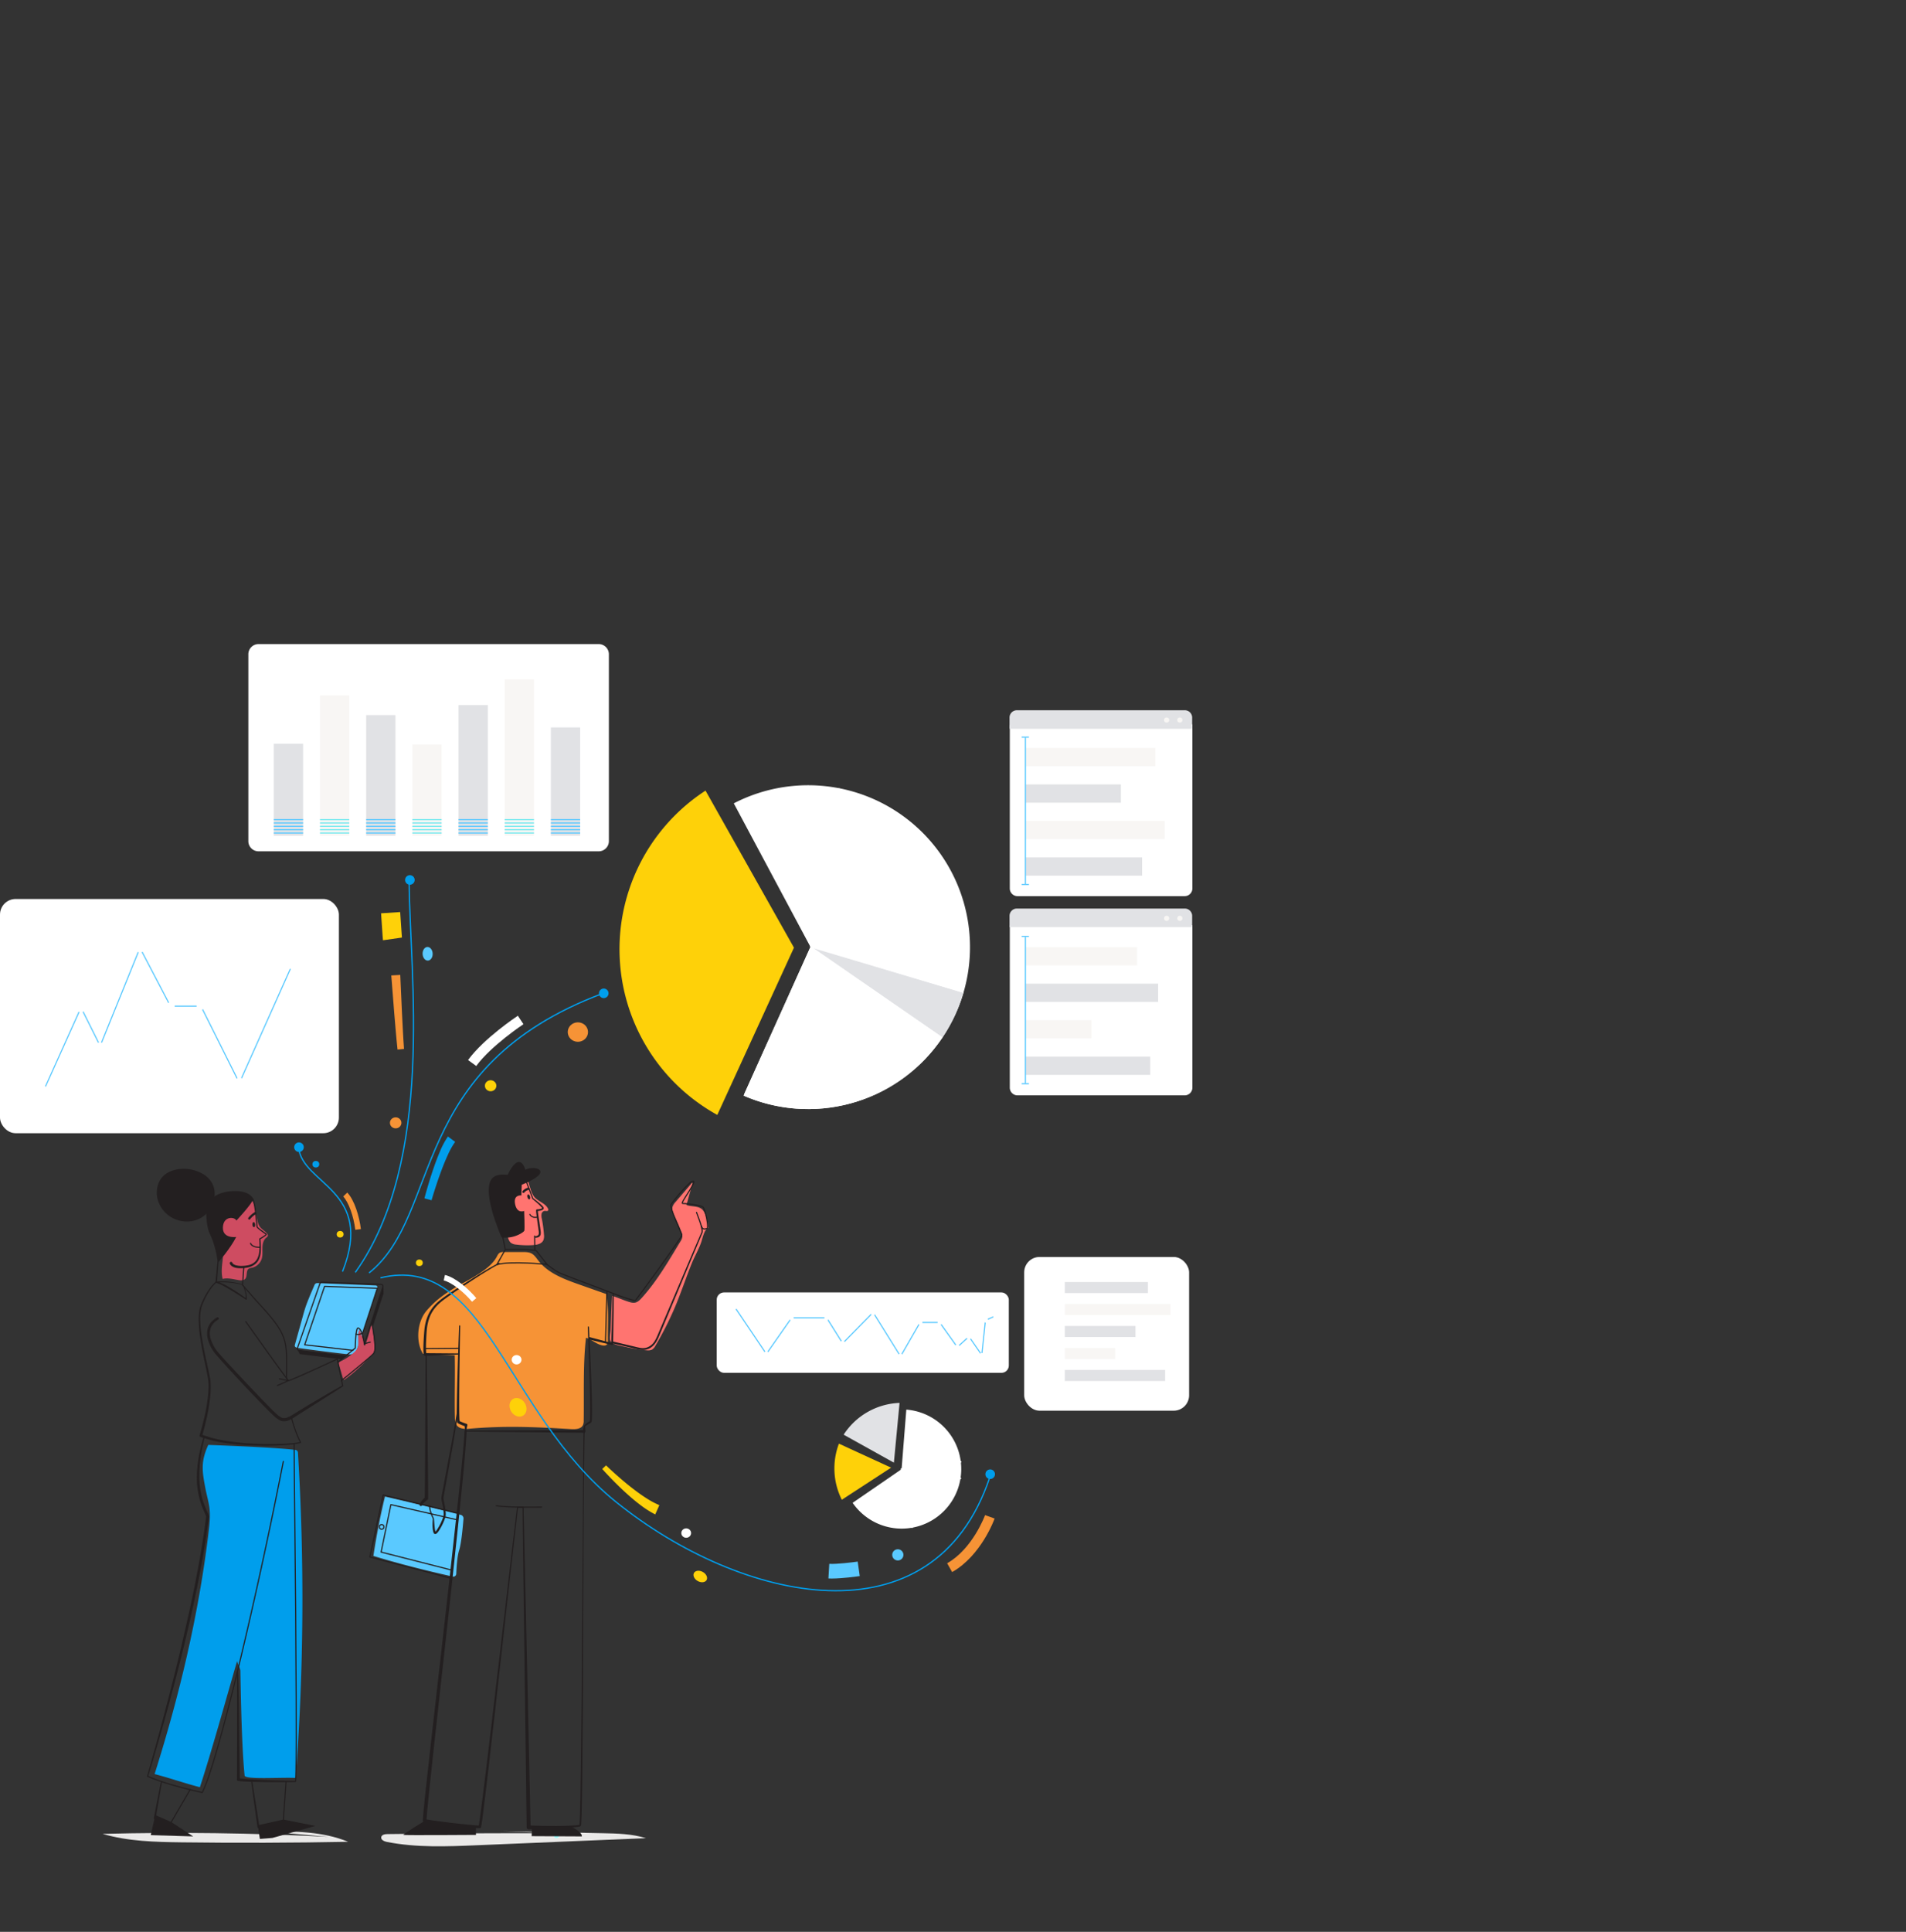 <svg id="Layer_1" data-name="Layer 1" xmlns="http://www.w3.org/2000/svg" xmlns:xlink="http://www.w3.org/1999/xlink" width="1694" height="1716.209" viewBox="0 0 1694 1716.209">
  <rect x="0" y="0" width="1694" height="1716.209" fill="#333333" stroke="none"/>
  <defs>
    <style>
      .cls-1, .cls-10, .cls-19, .cls-21, .cls-22, .cls-23, .cls-3, .cls-4, .cls-8 {
        fill: none;
      }

      .cls-2, .cls-5 {
        fill: #fff;
      }

      .cls-10, .cls-19, .cls-2, .cls-3 {
        stroke: #fff;
      }

      .cls-10, .cls-2, .cls-23, .cls-3, .cls-4, .cls-8 {
        stroke-miterlimit: 10;
      }

      .cls-2, .cls-22 {
        stroke-width: 2px;
      }

      .cls-19, .cls-3 {
        stroke-width: 1.5px;
      }

      .cls-4 {
        stroke: #5ac9ff;
      }

      .cls-6 {
        fill: #f8f6f4;
      }

      .cls-7 {
        fill: #e1e2e5;
      }

      .cls-8 {
        stroke: #73e9ef;
      }

      .cls-9 {
        clip-path: url(#clip-path);
      }

      .cls-11 {
        fill: #fed109;
      }

      .cls-12 {
        fill: #eae9e8;
      }

      .cls-13 {
        fill: #a3ffff;
      }

      .cls-14 {
        fill: #5ac9ff;
      }

      .cls-15 {
        fill: #ce4c61;
      }

      .cls-16 {
        fill: #ff7470;
      }

      .cls-17 {
        fill: #009eec;
      }

      .cls-18 {
        fill: #f69336;
      }

      .cls-19, .cls-21, .cls-22 {
        stroke-linecap: round;
        stroke-linejoin: round;
      }

      .cls-20 {
        fill: #231f20;
      }

      .cls-21, .cls-22 {
        stroke: #231f20;
      }

      .cls-23 {
        stroke: #009eec;
        stroke-width: 1.169px;
      }
    </style>
    <clipPath id="clip-path">
      <path class="cls-1" d="M720.37,841.111,661.571,971.675l-.586,1.714a143.846,143.846,0,1,0-8.816-259.71l.121.233L720.369,841.334"/>
    </clipPath>
  </defs>
  <title>YF_Demo_Scene</title>
  <g id="Layer_107" data-name="Layer 107">
    <g>
      <rect class="cls-2" x="1" y="799.648" width="299.207" height="206.08" rx="12.881"/>
      <g>
        <polyline class="cls-3" points="26.526 818.946 26.526 982.09 273.803 982.09"/>
        <line class="cls-3" x1="274.656" y1="978.139" x2="274.656" y2="985.645"/>
        <line class="cls-3" x1="22.711" y1="818.935" x2="30.216" y2="818.935"/>
      </g>
      <polyline class="cls-4" points="39.094 968.186 71.993 895.078 89.052 929.195 124.387 842.074 151.498 893.859 178.609 893.859 212.727 962.094 259.333 857.914"/>
      <g>
        <circle class="cls-5" cx="39.094" cy="968.186" r="1.832"/>
        <circle class="cls-5" cx="71.937" cy="895.739" r="1.832"/>
        <circle class="cls-5" cx="124.42" cy="842.773" r="3.503"/>
        <circle class="cls-5" cx="151.769" cy="893.78" r="3.503"/>
        <circle class="cls-5" cx="178.214" cy="893.78" r="3.503"/>
        <circle class="cls-5" cx="212.812" cy="960.788" r="3.503"/>
        <circle class="cls-5" cx="259.538" cy="857.592" r="3.503"/>
        <circle class="cls-5" cx="71.928" cy="895.862" r="3.503"/>
        <circle class="cls-5" cx="39.12" cy="968.437" r="3.503"/>
        <circle class="cls-5" cx="88.829" cy="929.465" r="3.503"/>
        <circle class="cls-5" cx="89.002" cy="929.226" r="1.832"/>
        <circle class="cls-5" cx="151.428" cy="894.03" r="1.832"/>
        <circle class="cls-5" cx="178.481" cy="894.03" r="1.832"/>
        <circle class="cls-5" cx="259.699" cy="857.927" r="1.832"/>
        <circle class="cls-5" cx="212.809" cy="961.888" r="1.832"/>
      </g>
      <path class="cls-2" d="M229.751,573.209h302.37a8.032,8.032,0,0,1,8.032,8.032v166.018a8.032,8.032,0,0,1-8.032,8.032h-302.37a8.032,8.032,0,0,1-8.032-8.032h0v-166.018A8.032,8.032,0,0,1,229.751,573.209Z"/>
      <g>
        <rect class="cls-6" x="448.553" y="603.515" width="26.037" height="138.902"/>
        <rect class="cls-6" x="366.47" y="661.437" width="26.037" height="80.98"/>
        <rect class="cls-6" x="284.387" y="617.747" width="26.037" height="124.669"/>
      </g>
      <g>
        <rect class="cls-7" x="489.594" y="646.211" width="26.037" height="96.205"/>
        <rect class="cls-7" x="407.511" y="626.352" width="26.037" height="116.064"/>
        <rect class="cls-7" x="325.428" y="635.289" width="26.037" height="107.127"/>
        <rect class="cls-7" x="243.345" y="660.775" width="26.037" height="81.641"/>
      </g>
      <g>
        <line class="cls-4" x1="515.631" y1="740.01" x2="489.594" y2="740.01"/>
        <line class="cls-4" x1="515.631" y1="737.044" x2="489.594" y2="737.044"/>
        <line class="cls-4" x1="515.631" y1="734.077" x2="489.594" y2="734.077"/>
        <line class="cls-4" x1="515.631" y1="731.111" x2="489.594" y2="731.111"/>
        <line class="cls-4" x1="515.631" y1="728.145" x2="489.594" y2="728.145"/>
      </g>
      <g>
        <line class="cls-8" x1="474.59" y1="740.01" x2="448.553" y2="740.01"/>
        <line class="cls-8" x1="474.59" y1="737.044" x2="448.553" y2="737.044"/>
        <line class="cls-8" x1="474.59" y1="734.077" x2="448.553" y2="734.077"/>
        <line class="cls-8" x1="474.59" y1="731.111" x2="448.553" y2="731.111"/>
        <line class="cls-8" x1="474.59" y1="728.145" x2="448.553" y2="728.145"/>
      </g>
      <g>
        <line class="cls-4" x1="433.548" y1="740.01" x2="407.511" y2="740.01"/>
        <line class="cls-4" x1="433.548" y1="737.044" x2="407.511" y2="737.044"/>
        <line class="cls-4" x1="433.548" y1="734.077" x2="407.511" y2="734.077"/>
        <line class="cls-4" x1="433.548" y1="731.111" x2="407.511" y2="731.111"/>
        <line class="cls-4" x1="433.548" y1="728.145" x2="407.511" y2="728.145"/>
      </g>
      <g>
        <line class="cls-8" x1="392.507" y1="740.01" x2="366.47" y2="740.01"/>
        <line class="cls-8" x1="392.507" y1="737.044" x2="366.47" y2="737.044"/>
        <line class="cls-8" x1="392.507" y1="734.077" x2="366.47" y2="734.077"/>
        <line class="cls-8" x1="392.507" y1="731.111" x2="366.47" y2="731.111"/>
        <line class="cls-8" x1="392.507" y1="728.145" x2="366.47" y2="728.145"/>
      </g>
      <g>
        <line class="cls-4" x1="351.465" y1="740.01" x2="325.428" y2="740.01"/>
        <line class="cls-4" x1="351.465" y1="737.044" x2="325.428" y2="737.044"/>
        <line class="cls-4" x1="351.465" y1="734.077" x2="325.428" y2="734.077"/>
        <line class="cls-4" x1="351.465" y1="731.111" x2="325.428" y2="731.111"/>
        <line class="cls-4" x1="351.465" y1="728.145" x2="325.428" y2="728.145"/>
      </g>
      <g>
        <line class="cls-8" x1="310.424" y1="740.01" x2="284.387" y2="740.01"/>
        <line class="cls-8" x1="310.424" y1="737.044" x2="284.387" y2="737.044"/>
        <line class="cls-8" x1="310.424" y1="734.077" x2="284.387" y2="734.077"/>
        <line class="cls-8" x1="310.424" y1="731.111" x2="284.387" y2="731.111"/>
        <line class="cls-8" x1="310.424" y1="728.145" x2="284.387" y2="728.145"/>
      </g>
      <g>
        <line class="cls-4" x1="269.382" y1="740.01" x2="243.345" y2="740.01"/>
        <line class="cls-4" x1="269.382" y1="737.044" x2="243.345" y2="737.044"/>
        <line class="cls-4" x1="269.382" y1="734.077" x2="243.345" y2="734.077"/>
        <line class="cls-4" x1="269.382" y1="731.111" x2="243.345" y2="731.111"/>
        <line class="cls-4" x1="269.382" y1="728.145" x2="243.345" y2="728.145"/>
      </g>
      <g>
        <path class="cls-5" d="M720.37,841.111,661.571,971.675l-.586,1.714a143.846,143.846,0,1,0-8.816-259.71l.121.233L720.369,841.334"/>
        <g class="cls-9">
          <g>
            <polygon class="cls-7" points="844.337 926.472 720.37 841.112 860.99 883.44 844.337 926.472"/>
            <path class="cls-5" d="M720.37,841.111l-68.201,134.062s118.863,61.932,192.168-48.701Z"/>
            <g>
              <line class="cls-10" x1="745.945" y1="700.413" x2="720.37" y2="841.111"/>
              <polyline class="cls-10" points="838.553 922.748 720.37 841.112 857.082 881.743"/>
            </g>
          </g>
        </g>
      </g>
      <path class="cls-11" d="M637.512,990.472a168.097,168.097,0,0,1-10.464-288.106L705.65,841.896Z"/>
      <path class="cls-2" d="M1058.753,643.434v145.859a5.82,5.82,0,0,1-5.82,5.82H904.3a5.82,5.82,0,0,1-5.82-5.82h0V644.073"/>
      <rect class="cls-6" x="911.365" y="664.469" width="115.419" height="16.208"/>
      <rect class="cls-7" x="911.365" y="696.885" width="84.834" height="16.208"/>
      <rect class="cls-6" x="911.365" y="729.301" width="123.782" height="16.208"/>
      <rect class="cls-7" x="911.365" y="761.717" width="103.711" height="16.208"/>
      <path class="cls-2" d="M1058.753,821.916V966.271a5.82,5.82,0,0,1-5.82,5.82H904.3a5.82,5.82,0,0,1-5.82-5.82h0V822.227"/>
      <path class="cls-7" d="M903.77,807.144h149.275a6.531,6.531,0,0,1,6.531,6.531h0V823.626H897.239v-9.952a6.531,6.531,0,0,1,6.531-6.531H903.77Z"/>
      <circle class="cls-6" cx="1048.616" cy="815.839" r="2.297"/>
      <circle class="cls-6" cx="1036.876" cy="815.839" r="2.297"/>
      <rect class="cls-6" x="911.365" y="841.447" width="99.327" height="16.208"/>
      <rect class="cls-7" x="911.365" y="873.863" width="117.984" height="16.208"/>
      <rect class="cls-6" x="911.365" y="906.279" width="58.697" height="16.208"/>
      <rect class="cls-7" x="911.365" y="938.695" width="110.936" height="16.208"/>
      <g>
        <line class="cls-4" x1="911.365" y1="655.332" x2="911.365" y2="785.815"/>
        <line class="cls-4" x1="908.085" y1="654.891" x2="914.481" y2="654.891"/>
        <line class="cls-4" x1="908.085" y1="785.757" x2="914.481" y2="785.757"/>
        <line class="cls-4" x1="911.365" y1="832.31" x2="911.365" y2="962.793"/>
        <line class="cls-4" x1="908.085" y1="831.869" x2="914.481" y2="831.869"/>
        <line class="cls-4" x1="908.085" y1="962.735" x2="914.481" y2="962.735"/>
      </g>
      <path class="cls-7" d="M903.77,630.97h149.275a6.531,6.531,0,0,1,6.531,6.531v9.952H897.239v-9.952a6.531,6.531,0,0,1,6.531-6.531H903.77Z"/>
      <circle class="cls-6" cx="1048.616" cy="639.665" r="2.297"/>
      <circle class="cls-6" cx="1036.876" cy="639.665" r="2.297"/>
      <path class="cls-12" d="M446.225,1626.802l89.327,1.778c12.969.258,26.143.548,38.526,4.414L423.833,1639.294c-26.739,1.121-53.778,2.221-80.034-2.962-2.37-.468-5.358-1.839-4.96-4.221.364-2.183,3.215-2.723,5.428-2.751q75.154-.956,150.317-.754"/>
      <path class="cls-13" d="M494.575,1632.988c3.217,0,3.223-5,0-5C491.357,1627.988,491.352,1632.988,494.575,1632.988Z"/>
      <path class="cls-12" d="M236.901,1627.009c24.548-.156,49.86-.171,72.541,9.22q-73.919,1.433-147.858.479c-23.677-.306-47.685-.845-70.402-7.527q100.285-2.556,200.567,2.646"/>
      <path class="cls-14" d="M409.511,1345.785c-21.287-5.423-46.249-11.417-67.345-16.271q-6.324,26.114-10.289,52.725c22.409,6.947,47.441,13.152,70.519,18.351a2.56,2.56,0,0,0,3.125-2.41c.186-5.145.778-15.457,2.6-21.126,1.966-6.115,3.328-21.597,3.818-27.883A3.231,3.231,0,0,0,409.511,1345.785Z"/>
      <path class="cls-14" d="M282.007,1139.898a2.546,2.546,0,0,0-2.448,1.564c-1.548,3.7-2.738,6.257-4.402,10.332-1.182,2.892-2.364,5.786-3.376,8.742-1.011,2.954-1.849,5.964-2.686,8.971l-6.95,24.968a2.897,2.897,0,0,0-.157,1.215c.191,1.209,1.683,1.638,2.896,1.807q21.898,3.055,43.868,5.559c1.864.212,3.866.396,5.509-.508,1.794-.988,2.706-3.017,3.462-4.921,2.821-7.106,5.158-14.393,7.492-21.674,3.337-10.41,6.761-21.514,10.108-32.002a1.49,1.49,0,0,0-1.365-1.941Z"/>
      <path class="cls-15" d="M217.63,1062.09c3.03.419,5.537,2.719,7,5.405a29.536,29.536,0,0,1,2.621,8.753l1.159,6.119c.508,2.683,1.063,5.473,2.719,7.643,1.791,2.346,4.67,3.691,6.395,6.085a2.398,2.398,0,0,1,.575,1.595c-.095.867-.935,1.416-1.601,1.979-2.49,2.106-3.181,5.651-3.248,8.912s.322,6.606-.637,9.723a11.87,11.87,0,0,1-8.709,7.955,7.889,7.889,0,0,0-2.814.844c-2.794,1.852-.93,6.807-3.303,9.175-1.384,1.381-3.625,1.281-5.555.971-4.778-.766-9.663-2.233-14.36-1.07-1.349-5.619-.715-10.641-.023-16.378,1.963-16.265-4.606-33.383-.103-49.136.624-2.183,6.609-4.915,7.991-6.717a7.624,7.624,0,0,1,5.751-3.197c2.399-.02,4.651,1.435,7.045,1.288"/>
      <path class="cls-15" d="M330.54,1177.18a119.133,119.133,0,0,1,2.271,20.28,10.878,10.878,0,0,1-.158,2.647c-.466,2.092-2.046,3.727-3.559,5.245-7.251,7.272-14.557,14.59-23.036,20.384a.778.778,0,0,1-.38.168c-.347.019-.538-.387-.634-.721l-3.731-12.938a2.669,2.669,0,0,1-.134-1.497c.224-.734,1.005-1.118,1.702-1.438a44.877,44.877,0,0,0,11.969-8.052,11.782,11.782,0,0,0,2.59-3.172,10.811,10.811,0,0,0,.947-4.575c.118-4.112-.686-8.459,1.063-12.182a137.628,137.628,0,0,1,4.906,14.487,162.404,162.404,0,0,0,5.175-17.142"/>
      <path class="cls-16" d="M467.826,1043.112q1.583,6.787,3.754,13.415a20.386,20.386,0,0,0,3.224,6.721c3.45,4.212,9.848,5.579,12.245,10.484a1.783,1.783,0,0,1,.197,1.466c-.477,1.069-2.044.48-3.2.543a3.326,3.326,0,0,0-2.758,2.783,10.534,10.534,0,0,0,.283,4.199,112.984,112.984,0,0,1,1.878,14.036,10.31,10.31,0,0,1-.526,5.047c-1.475,3.206-5.52,4.077-9.003,4.313a78.393,78.393,0,0,1-15.098-.436,9.433,9.433,0,0,1-4.52-1.428c-1.802-1.331-2.518-3.671-3.113-5.849-3.346-12.253-6.321-24.616-8.614-37.116-.759-4.135-1.362-8.729.873-12.274,2.257-3.58,6.68-4.941,10.73-6.037a27.286,27.286,0,0,1,7.957-1.326,9.274,9.274,0,0,1,7.14,3.267"/>
      <path class="cls-16" d="M615.066,1050.777,600.484,1067.789a12.299,12.299,0,0,0-2.628,4.041c-1.001,3.101.562,6.382,1.996,9.308q3.135,6.398,5.692,13.059a10.193,10.193,0,0,1,.951,4.424,10.362,10.362,0,0,1-1.795,4.365c-10.531,17.31-20.689,34.974-34.279,50.002-1.636,1.809-3.447,3.692-5.829,4.219-2.053.454-4.172-.183-6.178-.814-4.107-1.292-10.225-3.935-14.331-5.227q-.528,10.149-.968,20.302-.227,5.221-.43,10.444c-.089,2.295-1.216,7.096-.213,9.165,1.896,3.909,10.458,4.765,14.132,5.621a128.678,128.678,0,0,0,17.974,2.864,8.683,8.683,0,0,0,4.874-.546,8.844,8.844,0,0,0,3.115-3.576,294.275,294.275,0,0,0,16.57-32.415c5.759-13.336,10.251-27.169,15.694-40.632,2.6-6.43,6.328-12.686,8.522-19.195,1.028-3.052,2.581-10.937,6.012-12.25a1.08,1.08,0,0,1,.243-.04,38.646,38.646,0,0,0-2.921-12.231,12.121,12.121,0,0,0-2.364-3.961c-3.514-3.586-9.463-2.541-14.219-4.15l5.43-19.443"/>
      <path class="cls-17" d="M137.408,1576.059c14.46,3.77,25.788,7.909,40.248,11.669,10.955-33.579,23.577-79.543,33.103-112.17.013,1.631,2.865,6.735,2.893,8.499.41,26.082,1.317,69.259,3.743,93.246,0,3.914,32.832,1.482,45.432,2.212a2132.45,2132.45,0,0,0,1.968-289.119,2.463,2.463,0,0,0-2.143-2.298c-18.298-2.352-77.549-4.449-77.549-4.449-6.84,15.08-5.51,23.409-2.33,39.669,1.06,5.43,2.68,10.76,3.36,16.25.9,7.39.08,14.87-.82,22.25C176.443,1434.979,159.608,1505.789,137.408,1576.059Z"/>
      <path class="cls-18" d="M538.905,1149.647c2.395,13.953,1.207,27.038,1.381,41.194a5.19,5.19,0,0,1-.845,3.559c-1.297,1.479-3.663,1.037-5.547.472-4.64-1.393-8.427-5.026-13.067-6.419-2.741,22.621-1.671,50.731-2.047,73.514a9.689,9.689,0,0,1-.67,4.049c-1.71,3.579-6.62,3.827-10.579,3.59-31.66-1.896-58.143-3.165-89.739-.396-4.231.371-9.264.448-11.794-2.964-1.506-2.031-1.628-4.738-1.691-7.266-.431-17.32.283-37.62-.148-54.94-5.757-.231-27.879-.634-28.445-1.605-6.455-11.063-4.885-28.32,3.439-38.055s16.889-15.581,27.968-22.008,28.413-14.575,34.387-25.905c.747-1.418,1.505-2.986,2.945-3.69a6.967,6.967,0,0,1,3.029-.479c4.49-.036,12.373.043,16.863.007,2.743-.022,5.617-.014,8.042,1.269,2.65,1.403,4.317,4.082,6.164,6.444,8.719,11.154,22.814,16.383,36.166,21.093l24.189,8.533"/>
      <path class="cls-5" d="M805.508,1252.285a52.937,52.937,0,1,1-47.708,82.806l43.505-29.903Z"/>
      <path class="cls-11" d="M748.192,1332.368a62.056,62.056,0,0,1-2.572-49.851l46.381,21.314Z"/>
      <path class="cls-7" d="M749.811,1274.551a61.851,61.851,0,0,1,49.688-28.232l-5.035,53.071Z"/>
      <polyline class="cls-19" points="853.545 1313.36 801.4 1305.064 810.587 1356.711"/>
      <line class="cls-19" x1="853.741" y1="1298.648" x2="801.4" y2="1305.063"/>
      <rect class="cls-5" x="636.989" y="1148.177" width="259.612" height="71.426" rx="6.504"/>
      <polyline class="cls-4" points="884.64 1169.034 875.821 1173 872.568 1203.8 861.221 1187.383 850.839 1196.798 835.147 1174.828 817.764 1174.828 800.381 1205.007 775.996 1165.895 748.956 1193.418 734.712 1170.724 703.568 1170.724 681.115 1202.834 653.109 1161.308"/>
      <g>
        <circle class="cls-5" cx="884.64" cy="1169.034" r="2.027"/>
        <circle class="cls-5" cx="876.214" cy="1173.06" r="2.027"/>
        <circle class="cls-5" cx="872.56" cy="1203.931" r="2.027"/>
        <circle class="cls-5" cx="861.226" cy="1187.973" r="2.027"/>
        <circle class="cls-5" cx="850.861" cy="1196.399" r="2.027"/>
        <circle class="cls-5" cx="835.277" cy="1174.999" r="2.027"/>
        <circle class="cls-5" cx="817.828" cy="1174.999" r="2.027"/>
        <circle class="cls-5" cx="800.305" cy="1204.527" r="2.027"/>
        <circle class="cls-5" cx="775.922" cy="1166.573" r="2.027"/>
        <circle class="cls-5" cx="748.929" cy="1193.118" r="2.027"/>
        <circle class="cls-5" cx="734.687" cy="1170.972" r="2.027"/>
        <circle class="cls-5" cx="703.444" cy="1170.972" r="2.027"/>
        <circle class="cls-5" cx="681.074" cy="1202.439" r="2.027"/>
        <circle class="cls-5" cx="653.037" cy="1161.279" r="2.027"/>
      </g>
      <rect class="cls-5" x="910.276" y="1116.668" width="146.564" height="136.579" rx="13.684"/>
      <g>
        <rect class="cls-7" x="946.37" y="1138.924" width="73.857" height="9.826"/>
        <rect class="cls-6" x="946.37" y="1158.454" width="93.94" height="9.826"/>
        <rect class="cls-7" x="946.37" y="1177.984" width="62.803" height="9.826"/>
        <rect class="cls-6" x="946.37" y="1197.513" width="44.747" height="9.826"/>
        <rect class="cls-7" x="946.37" y="1217.043" width="89.149" height="9.826"/>
      </g>
      <g>
        <circle class="cls-5" cx="937.118" cy="1143.787" r="2.579"/>
        <circle class="cls-5" cx="937.118" cy="1163.317" r="2.579"/>
        <circle class="cls-5" cx="937.118" cy="1182.847" r="2.579"/>
        <circle class="cls-5" cx="937.118" cy="1202.377" r="2.579"/>
        <circle class="cls-5" cx="937.118" cy="1221.907" r="2.579"/>
      </g>
      <path class="cls-20" d="M519.629,1271.685c-.289,8.211-.325,16.477-.436,24.717l-.232,24.74-.339,49.482-.381,98.967q-.225,49.484-.63,98.969l-.304,24.744c-.145,8.251-.247,16.491-.626,24.761-.06,1.042-.107,2.058-.246,3.151a4.114,4.114,0,0,1-.088.469l-.036.136a1.175,1.175,0,0,1-.254.405,1.23,1.23,0,0,1-.316.199l-.289.134-.215.061-.43.117q-.809.166-1.591.266c-2.088.272-4.15.412-6.218.549-4.132.267-8.259.399-12.386.574q-6.189.288-12.378.493c-4.127.193-8.25.334-12.384.554h-.01a1.75,1.75,0,0,1-1.749-1.726L464.373,1338.997h0l.5.5-4.818.073.466-.378c-.234,1.645-.441,3.496-.652,5.239l-.623,5.306-1.23,10.615-2.44,21.234-4.825,42.475-9.506,84.968c-3.204,28.319-6.409,56.637-9.804,84.938-.856,7.075-1.717,14.148-2.662,21.218-.239,1.768-.482,3.534-.755,5.304-.145.895-.265,1.749-.489,2.701a2.014,2.014,0,0,1-.06.208c-.098.128.123.021-.344.518-.399.229-.267.096-.428.158-.088.014-.194.03-.269.034-.239.003-.496.018-.72.01-.461-.006-.914-.023-1.363-.044-3.589-.185-7.135-.502-10.691-.814q-10.673-.825-21.326-1.888c-3.555-.359-7.09-.829-10.652-1.337-.891-.13-1.782-.271-2.693-.436-.471-.093-.896-.162-1.451-.316l-.198-.053c-.116-.04-.253-.094-.375-.15a1.624,1.624,0,0,1-.512-.315c-.757-.932-.518-1.189-.578-1.182a6.791,6.791,0,0,1-.024-.906c.065-1.9.232-3.64.383-5.437,1.32-14.232,2.929-28.377,4.486-42.549l4.787-42.483,9.653-84.949q4.804-42.476,9.426-84.968,2.35-21.242,4.556-42.495,1.087-10.628,2.08-21.261c.637-7.087,1.28-14.187,1.63-21.265l.001-.011a.947.947,0,0,1,1.891.088c-.308,7.157-.907,14.257-1.5,21.365q-.911,10.656-1.947,21.296-2.045,21.283-4.287,42.542-4.439,42.523-9.151,85.012l-9.388,84.981-4.653,42.491c-1.511,14.161-3.079,28.339-4.346,42.49-.144,1.752-.304,3.562-.354,5.223l.001.429c-.053.12.2-.027-.502-.86a1.435,1.435,0,0,1-.22-.171.156.156,0,0,0-.066-.024l.125.032c.302.089.755.178,1.157.26.84.162,1.706.309,2.576.446,3.483.55,7.011,1.019,10.534,1.473q10.577,1.351,21.192,2.459c3.529.359,7.084.725,10.575.953.435.027.864.049,1.276.059.22.011.368-.001.556.002a.132.132,0,0,0-.057.008c-.19.082.32-.142-.438.209-.885.939-.382.525-.529.64-.008.035.007-.022.015-.057.166-.682.317-1.626.455-2.469.278-1.738.529-3.497.777-5.255.98-7.04,1.879-14.108,2.772-21.172,3.546-28.269,6.904-56.57,10.26-84.869l9.964-84.913,4.954-42.461,2.485-21.23,1.253-10.615.635-5.307c.225-1.793.405-3.484.686-5.364l.066-.438a.203.203,0,1,1,.401.06h0l4.855-.074a.493.493,0,0,1,.5.485v.015l6.231,284.388-1.757-1.726h.002c4.113.211,8.237.297,12.357.404q6.181.08,12.36.092,6.178-.029,12.341-.289c2.048-.094,4.107-.194,6.113-.416.504-.055.991-.127,1.464-.213l.317-.08.158-.039a.221.221,0,0,1,.061-.03l.034-.008c-.012.011.078-.033-.016.026a.441.441,0,0,0-.163.235l.01-.052c.017-.048.035-.186.052-.291.124-.952.182-1.998.242-3.014.401-8.207.53-16.464.7-24.703l.38-24.735q.632-49.476.934-98.96l.685-98.965.24-49.484.153-24.743c.085-8.253.094-16.485.359-24.759a.5.5,0,0,1,.999.031h0l-0.0.001v.002Z"/>
      <path class="cls-21" d="M481.442,1338.849c-2.214.074-28.271.591-40.376-1.107"/>
      <path class="cls-20" d="M472.746,1623.639c0,.892-.223,7.581-.223,7.581l44.595.223s1.115-3.568-9.588-8.696"/>
      <path class="cls-20" d="M423.023,1623.415v6.689s-63.548.446-64.44,0,18.957-12.55,18.957-12.55"/>
      <path class="cls-21" d="M545.112,1149.121c5.187,2.267,18.687,6.517,19.437,6.267s42.001-56.751,41.501-58.251-10.872-24.682-9.872-26.682,17.274-22.231,20.128-21.179-12.113,19.827-9.613,19.827,15.625,1.579,17.875,3.079,5.652,18.588,3.733,19.205c-2.412.776-4.003.776-4.898-2.108"/>
      <path class="cls-20" d="M619.521,1076.965c1.186,3.215,2.453,6.423,3.517,9.715a39.608,39.608,0,0,1,1.335,5.053,9.498,9.498,0,0,1,.157,2.727,2.992,2.992,0,0,1-.178.746c-.097.266-.172.411-.26.623l-.505,1.177-8.015,19.002-15.98,38.031-7.983,19.018-3.99,9.51-1.996,4.759a34.008,34.008,0,0,1-2.37,4.706,17.56,17.56,0,0,1-3.448,4.121,12.5,12.5,0,0,1-4.795,2.599,14.371,14.371,0,0,1-5.415.393,23.515,23.515,0,0,1-2.631-.471l-2.512-.581-20.095-4.646a.863.863,0,1,1,.387-1.683h0l.005.001,20.076,4.735a49.601,49.601,0,0,0,4.948,1.041,12.774,12.774,0,0,0,4.809-.321,12.905,12.905,0,0,0,7.361-6.007c1.759-2.808,2.903-6.083,4.295-9.23l4.032-9.493,8.066-18.984,16.147-37.961,8.1-18.971.517-1.19c.077-.185.193-.426.239-.566a1.948,1.948,0,0,0,.119-.504,8.561,8.561,0,0,0-.139-2.402,38.697,38.697,0,0,0-1.279-4.915c-1.036-3.256-2.282-6.453-3.461-9.693a.5.5,0,1,1,.935-.355Z"/>
      <line class="cls-21" x1="449.111" y1="1110.129" x2="446.811" y2="1098.626"/>
      <line class="cls-21" x1="475.337" y1="1110.436" x2="475.183" y2="1098.013"/>
      <path class="cls-20" d="M468.501,1050.4l5.505,14.253-.162-.219.002.002c1.516,1.136,3.001,2.298,4.467,3.501.729.607,1.457,1.214,2.164,1.858a18.487,18.487,0,0,1,2.057,2.083,6.384,6.384,0,0,1,.472.681,3.659,3.659,0,0,1,.194.575,1.696,1.696,0,0,1-.066.662,1.894,1.894,0,0,1-.698.873,3.755,3.755,0,0,1-.766.419,11.821,11.821,0,0,1-2.939.679l-.73.075-.37.027-.19.01-.104.003-.026.001-.013 0c-.007-.002-.031.005.09-.005a.718.718,0,0,0,.454-.246.57.57,0,0,0,.083-.116c.103-.246.044-.139.059-.135l-.001.123.013.312.058.674c.094.915.22,1.845.349,2.772.508,3.716,1.087,7.435,1.638,11.164l.397,2.81a11.876,11.876,0,0,1,.11,3.041,3.825,3.825,0,0,1-.616,1.677,3.34,3.34,0,0,1-1.417,1.147,6.225,6.225,0,0,1-3.067.368.507.507,0,0,1-.078-.995l.009-.002a11.076,11.076,0,0,0,2.418-.834,2.004,2.004,0,0,0,1.049-1.601,10.432,10.432,0,0,0-.096-2.586l-.375-2.784c-.523-3.724-1.088-7.448-1.562-11.198-.112-.94-.22-1.879-.301-2.838l-.048-.734-.009-.393.009-.229a1.132,1.132,0,0,1,.123-.48.976.976,0,0,1,.104-.155.832.832,0,0,1,.493-.267l.138-.009.072-.001.162-.006.335-.018.676-.056a10.546,10.546,0,0,0,2.562-.527,1.547,1.547,0,0,0,.677-.429c-.006-.018,0-.008.003-.03a.119.119,0,0,1-.037-.092,5.447,5.447,0,0,0-.326-.481,35.418,35.418,0,0,0-3.909-3.878c-1.403-1.236-2.843-2.445-4.3-3.619l-.002-.002a.516.516,0,0,1-.163-.219l-5.48-14.194-.021-.054a.499.499,0,0,1,.931-.36Z"/>
      <path class="cls-21" d="M477.663,1081.206s-4.5,1.5-6.75-2.313"/>
      <path class="cls-22" d="M469.558,1056.105a7.917,7.917,0,0,0-4.332,2.663"/>
      <ellipse class="cls-20" cx="469.909" cy="1063.316" rx="1.19" ry="2.248" transform="translate(-281.623 176.38) rotate(-16.434)"/>
      <path class="cls-20" d="M451.244,1043.473c11.062-22.327,15.628-4.305,15.628-4.305,9.383-4.522,26.34,1.583-3.165,13.34l-.339,9.496s-7.348-1.017-5.539,7.8,8.026,5.992,8.026,5.992.678,16.392.113,17.636-9.221,7.408-20.187,5.825c0,0-21.045-46.745-5.936-54.299C445.308,1042.259,450.637,1044.147,451.244,1043.473Z"/>
      <polyline class="cls-21" points="407.329 1344.336 340.558 1328.12 328.73 1383.254 400.843 1402.141"/>
      <polyline class="cls-21" points="401.606 1394.891 338.738 1378.856 347.416 1336.707 406.566 1350.25"/>
      <circle class="cls-21" cx="339.205" cy="1356.466" r="2.063"/>
      <path class="cls-20" d="M443.858,1122.887c-4.183,2.125-8.232,4.587-12.26,7.052q-6.036,3.719-11.982,7.59c-7.915,5.171-15.838,10.363-23.482,15.89a67.141,67.141,0,0,0-5.503,4.334,36.155,36.155,0,0,0-4.678,5.081,31.213,31.213,0,0,0-4.721,9.14c-.171.549-.378,1.087-.521,1.645l-.413,1.68a46.395,46.395,0,0,0-1.039,6.855c-.195,2.329-.308,4.703-.434,7.052-.105,2.353-.196,4.707-.215,7.05-.004,1.169-.004,2.34.046,3.492.02.577.055,1.151.11,1.703.023.282.062.545.099.805.024.114.043.255.069.346.011.039.026.112.033.125l.008.025-.02-.046a.924.924,0,0,0-.133-.191l-.024-.026-.901-.387,29.573.24a.5.5,0,0,1,.015 1l-29.551,1.156a1.147,1.147,0,0,1-.901-.388l-.028-.032a1.19,1.19,0,0,1-.186-.288l-.066-.147-.064-.185c-.042-.127-.053-.201-.08-.304-.048-.196-.066-.349-.099-.525-.044-.326-.085-.649-.107-.957-.054-.626-.083-1.234-.097-1.84-.038-1.213-.023-2.409-.004-3.606.049-2.39.171-4.765.305-7.138.157-2.375.298-4.729.526-7.113a48.474,48.474,0,0,1,1.175-7.152l.457-1.761c.158-.585.382-1.154.571-1.731a33.293,33.293,0,0,1,1.35-3.389,32.945,32.945,0,0,1,3.776-6.24,37.997,37.997,0,0,1,4.987-5.286,68.808,68.808,0,0,1,5.699-4.379c7.766-5.47,15.748-10.561,23.743-15.645q6.011-3.788,12.099-7.457c4.074-2.424,8.151-4.837,12.435-6.948a.5.5,0,0,1,.448.894Z"/>
      <path class="cls-20" d="M523.413,1178.919l1.164,22.66.905,22.673c.267,7.56.509,15.121.64,22.691.06,3.787.106,7.571.021,11.377-.027.953-.059,1.906-.131,2.875-.036.485-.082.972-.169,1.494l-.095.425c-.024.084-.066.191-.103.283a1.0 1,0,0,1-.077.163,1.374,1.374,0,0,1-.273.309,1.397,1.397,0,0,1-.163.117l-.041.021-.073.038-.147.075-.295.158c-1.579.877-3.159,1.919-4.785,2.857l-.002.002.192-.359.339,4.962v.002a1.158,1.158,0,0,1-1.167,1.107l-.026-0-105.33-1.043h-.001a.493.493,0,0,1-.492-.455l-.006-.078-.389-5.315v-.001l.846,1.26a56.657,56.657,0,0,1-5.516-2.192,9.437,9.437,0,0,1-1.453-.834,1.03,1.03,0,0,1-.142-.13,1.643,1.643,0,0,1-.323-.491.641.641,0,0,1-.039-.113l-.078-.31-.068-.447-.067-.777c-.066-1.006-.087-1.976-.106-2.952-.059-3.889-.01-7.749.042-11.614.116-7.727.31-15.445.52-23.164q.645-23.154,1.505-46.296a.5.5,0,0,1,1.0.029q-.472,23.149-.764,46.301c-.087,7.716-.157,15.433-.15,23.144.01,3.853.023,7.713.143,11.541.033.953.071,1.913.146,2.831l.067.664.044.267a.112.112,0,0,1,.01.041c-.005-.014.012.046-.012-.027a.793.793,0,0,0-.093-.18.805.805,0,0,0-.14-.154.923.923,0,0,0-.085-.063,7.713,7.713,0,0,0,1.07.577,54.77,54.77,0,0,0,5.273,1.995l.151.051a1.049,1.049,0,0,1,.695,1.21l-0.0.001-1.091,5.216-.497-.533h.001l105.335-.341-1.193,1.107 0-.002,1.041-4.864.025-.116a.39.39,0,0,1,.167-.244l.002-.001a23.824,23.824,0,0,1,4.575-3.535l.326-.183.167-.089.084-.045.037-.021a.439.439,0,0,0-.105.05.453.453,0,0,0-.157.175c-.021.041-.008.001-.008.001a.383.383,0,0,1,.019-.049l.06-.267c.071-.41.119-.865.155-1.322.073-.916.111-1.853.142-2.789.105-3.754.081-7.533.042-11.307-.089-7.552-.288-15.109-.513-22.665l-1.586-45.335a.5.5,0,0,1,.999-.047Z"/>
      <path class="cls-20" d="M484.986,1122.013c2.363,1.54,4.518,3.242,6.78,4.82a33.131,33.131,0,0,0,7.05,4.099c5.121,2.047,10.293,4.01,15.454,5.984l31.018,11.737 0.0 0a.497.497,0,0,1,.324.472l-0.0.007-.708,44.95v0a.831.831,0,0,1-1.021.808l-.032-.008-19.919-4.815a1.066,1.066,0,1,1,.501-2.072h0l.022.006,19.811,5.241-1.053.8v-0l1.399-44.934.324.48-0-0-31.022-11.739c-5.165-1.976-10.329-3.935-15.474-5.992a34.11,34.11,0,0,1-7.25-4.208c-2.27-1.586-4.463-3.31-6.733-4.789l-.016-.01a.5.5,0,1,1,.53-.848l.006.004.01.006Z"/>
      <line class="cls-21" x1="539.363" y1="1147.628" x2="538.174" y2="1192.024"/>
      <line class="cls-21" x1="408.157" y1="1197.771" x2="378.082" y2="1198.031"/>
      <path class="cls-21" d="M476.564,1111.049l9.662,12.269s-32.36-3.374-44.629.153l7.515-13.343S469.202,1109.362,476.564,1111.049Z"/>
      <path class="cls-20" d="M379.273,1203.728l.691,63.742.326,31.873.145,15.938.06,7.971.021,3.989.006,1.997c.004.661-.016,1.449-.031,2.167a1.189,1.189,0,0,1-.438.899l-.135.11-.001.001c-.449.32-.938.706-1.39,1.081-.457.381-.904.774-1.324,1.183a10.52,10.52,0,0,0-2.064,2.572l-.035.069a1.178,1.178,0,0,1-2.142-.976,12.664,12.664,0,0,1,2.278-3.512c.434-.506.888-.984,1.354-1.449.473-.468.929-.904,1.461-1.362l.002-.001-.573,1.008.064-3.804.043-3.979.067-7.965.109-15.935.182-31.872.325-63.748a.5.5,0,0,1,1,0Z"/>
      <path class="cls-20" d="M407.603,1250.117c-.206,2.709-.557,5.368-.934,8.025-.374,2.657-.782,5.306-1.199,7.954q-1.261,7.941-2.626,15.861l-5.649,31.642-2.869,15.796a13.625,13.625,0,0,0-.245,1.764c.061.534.202,1.229.33,1.868l.793,3.948a44.954,44.954,0,0,1,.973,8.151c-.019.361-.021.714-.057,1.081-.057.368-.083.75-.173,1.105a18.516,18.516,0,0,1-.608,2.03c-.462,1.303-.997,2.555-1.565,3.792a48.954,48.954,0,0,1-3.98,7.167,11.677,11.677,0,0,1-1.402,1.691,4.09,4.09,0,0,1-.51.414,1.963,1.963,0,0,1-.35.201,1.62,1.62,0,0,1-.507.157,1.509,1.509,0,0,1-.736-.078,1.463,1.463,0,0,1-.544-.407,3.047,3.047,0,0,1-.418-.667l-.223-.585-.138-.543c-.103-.367-.138-.706-.207-1.06-.111-.695-.169-1.382-.218-2.065a50.061,50.061,0,0,1,.171-8.119l0-.001.053.233a46.993,46.993,0,0,1-2.299-5.59,23.658,23.658,0,0,1-.798-2.944,8.937,8.937,0,0,1-.167-3.152.5.5,0,1,1,.987.16h0l-0.0.003-.002.011a8.047,8.047,0,0,0,.163,2.786,22.694,22.694,0,0,0,.766,2.821,46.037,46.037,0,0,0,2.245,5.458.497.497,0,0,1,.049.179l.004.055 0.0.001c.204,2.658.369,5.328.646,7.936a15.388,15.388,0,0,0,.711,3.61c.047.142.084.108.102.187.046.081-.075-.093-.166-.088-.066-.061-.242-.031-.243-.041-.134.042.149-.08.317-.267a9.995,9.995,0,0,0,1.156-1.398,47.25,47.25,0,0,0,3.827-6.855c.553-1.194,1.074-2.407,1.51-3.627a16.765,16.765,0,0,0,.551-1.813,9.647,9.647,0,0,0,.19-1.802,43.469,43.469,0,0,0-.918-7.781l-.778-3.931c-.13-.675-.267-1.292-.355-2.088a12.462,12.462,0,0,1,.272-2.208c.945-5.292,1.938-10.546,2.93-15.812l5.922-31.58c.965-5.266,1.938-10.531,2.852-15.805.896-5.267,1.846-10.565,2.366-15.832l.003-.029a.5.5,0,0,1,.995.087Z"/>
      <path class="cls-20" d="M225.098,1064.861c-.766-1.148-4.398-8.467-22.105-6.371-16.585,2.384-18.451,12.128-19.177,13.994s-1.14,16.067,2.902,24.153,6.664,21.049,6.56,24.366l.939.228s10.434-11.948,15.72-22.314c0,0-12.335,1.762-11.817-8.707s11.092-9.122,11.921-5.805c0,0,13.789-14.679,15.137-19.24Z"/>
      <path class="cls-20" d="M224.908,1064.649a7.754,7.754,0,0,1,1.113,2.678c.234.887.414,1.776.583,2.666.331,1.78.589,3.564.822,5.35.464,3.571.817,7.15,1.158,10.725l.262,2.674.074.659a1.017,1.017,0,0,0,.111.46,5.126,5.126,0,0,0,.809.861c1.304,1.156,2.774,2.201,4.221,3.247l2.194,1.572c.19.143.356.257.571.442a.684.684,0,0,1,.236.831,1.489,1.489,0,0,1-.28.433,7.782,7.782,0,0,1-1.099.943,52.898,52.898,0,0,1-4.599,2.912l-.001.001.25-.489a54.055,54.055,0,0,1,.4,11.573,19.841,19.841,0,0,1-1.31,5.769,11.997,11.997,0,0,1-3.483,4.95,14.955,14.955,0,0,1-5.38,2.782,29.277,29.277,0,0,1-5.861.93,22.212,22.212,0,0,1-5.995-.312,10.113,10.113,0,0,1-3.005-1.085,6.603,6.603,0,0,1-1.385-1.033,5.338,5.338,0,0,1-.602-.703c-.088-.141-.178-.269-.259-.426a2.806,2.806,0,0,1-.24-.579,1.176,1.176,0,0,1,2.277-.588h0l.003.013c-.024-.08.015.038.039.08.025.058.074.126.107.19a3.043,3.043,0,0,0,.32.393,4.324,4.324,0,0,0,.888.699,7.939,7.939,0,0,0,2.345.913,20.208,20.208,0,0,0,5.411.428,27.421,27.421,0,0,0,5.468-.698,13.207,13.207,0,0,0,4.802-2.295,10.402,10.402,0,0,0,3.161-4.242,18.443,18.443,0,0,0,1.37-5.334,52.968,52.968,0,0,0-.065-11.315l-.001-.015a.49.49,0,0,1,.251-.474l.001-0a52.124,52.124,0,0,0,4.498-2.846,7.035,7.035,0,0,0,.945-.803,1.01,1.01,0,0,0,.093-.123.339.339,0,0,0,.018.21c.126.19.035.057.012.055-.125-.108-.325-.255-.494-.38l-2.183-1.564c-1.46-1.057-2.925-2.094-4.31-3.319a5.576,5.576,0,0,1-1.008-1.111,1.963,1.963,0,0,1-.232-.826l-.077-.679-.263-2.685c-.341-3.573-.693-7.141-1.154-10.691-.232-1.774-.487-3.545-.813-5.295-.166-.873-.342-1.745-.567-2.594a7.294,7.294,0,0,0-.903-2.28l-.046-.061a.499.499,0,0,1,.799-.597h0Z"/>
      <line class="cls-21" x1="216.675" y1="1125.557" x2="215.577" y2="1141.262"/>
      <path class="cls-20" d="M191.541,1138.941l1.704-17.807a.5.5,0,0,1,.996.085l-1.328,17.839a.689.689,0,0,1-1.373-.102Z"/>
      <path class="cls-20" d="M153.891,1082.318c12.786,6.432,27.851,1.792,33.799-9.813s3.702-24.136-9.084-30.568-30.903-4.323-36.851,7.282S141.105,1075.886,153.891,1082.318Z"/>
      <path class="cls-21" d="M231.232,1108.092s-6.918.443-8.603-3.548"/>
      <path class="cls-22" d="M226.862,1077.776a19.182,19.182,0,0,0-5.333,4.699"/>
      <ellipse class="cls-20" cx="225.563" cy="1087.971" rx="1.191" ry="2.248" transform="translate(-84.453 20.989) rotate(-4.489)"/>
      <path class="cls-20" d="M252.312,1298.436q-7.291,37.187-15.22,74.243-7.927,37.055-16.462,73.978c-5.713,24.608-11.626,49.173-17.975,73.628-3.177,12.227-6.467,24.427-10.004,36.559-1.762,6.068-3.604,12.115-5.584,18.12a145.3,145.3,0,0,1-6.841,17.734.486.486,0,0,1-.541.261l-.008-.002q-12.422-2.737-24.658-6.181c-4.074-1.169-8.138-2.376-12.154-3.748-4.015-1.37-8.006-2.83-11.885-4.598l-.003-.001a.485.485,0,0,1-.274-.582l.005-.018c5.543-18.939,10.754-37.984,15.787-57.066,5.048-19.079,9.947-38.199,14.475-57.405,4.48-19.215,8.908-38.445,12.691-57.804,3.773-19.355,7.164-38.791,9.546-58.344l.004.33-.233-.901c-.08-.307-.245-.658-.363-.985-.237-.657-.57-1.358-.861-2.04-.605-1.383-1.231-2.784-1.797-4.216-.599-1.415-1.085-2.887-1.596-4.34-.426-1.484-.95-2.94-1.269-4.452a74.998,74.998,0,0,1-2.128-18.288l.136-4.594c.04-1.531.252-3.049.37-4.573.201-3.055.768-6.059,1.208-9.077.199-1.514.61-2.987.907-4.481l.971-4.463c.778-2.943,1.604-5.871,2.425-8.795a.5.5,0,0,1,.969.245l-.005.024-2.014,8.834-.792,4.454c-.237,1.488-.589,2.958-.728,4.458-.35,2.989-.852,5.961-.974,8.964-.08,1.499-.255,2.994-.259,4.493l-.029,4.494a78.873,78.873,0,0,0,2.272,17.708c.316,1.455.835,2.852,1.254,4.277.506,1.399.98,2.806,1.574,4.177.559,1.382,1.18,2.743,1.8,4.131.309.709.634,1.374.921,2.14.142.384.307.72.428,1.143l.332,1.3a.649.649,0,0,1,.016.238l-.012.093c-2.441,19.646-5.888,39.124-9.714,58.513l-2.986,14.518-3.181,14.474c-1.046,4.828-2.163,9.639-3.306,14.445-1.155,4.802-2.239,9.622-3.451,14.41-4.674,19.195-9.703,38.298-14.907,57.351-5.28,19.033-10.733,38.013-16.523,56.9l-.269-.599.003.001c3.826,1.744,7.793,3.196,11.786,4.559,3.994,1.365,8.046,2.568,12.107,3.733,8.129,2.305,16.345,4.347,24.593,6.165l-.548.259a144.669,144.669,0,0,0,6.78-17.589c1.975-5.989,3.814-12.026,5.574-18.087,3.533-12.118,6.82-24.31,9.996-36.531,6.347-24.443,12.258-49.001,17.969-73.603q8.563-36.905,16.458-73.961,7.921-37.049,15.217-74.226a.5.5,0,1,1,.984.181l-.002.011Z"/>
      <path class="cls-20" d="M261.857,1283.081l1.403,149.783.452,74.897.056,37.451-.093,18.728-.125,9.366-.122,4.687a45.431,45.431,0,0,1-.352,4.79.426.426,0,0,1-.421.359h-.06q-12.706.148-25.412.053c-4.237-.04-8.475-.106-12.717-.224-4.249-.141-8.474-.279-12.787-.754l-.001-0a1.209,1.209,0,0,1-1.088-1.202l0-.045.158-47.69.01-23.844c-.03-7.941.007-15.91-.209-23.82l-.001-.022a.5.5,0,0,1,.999-.035c.346,7.978.434,15.91.591,23.864l.371,23.846.604,47.693-1.088-1.246.001 0c4.09.576,8.328.849,12.532,1.113,4.215.243,8.439.436,12.664.603q12.677.48,25.372.709l-.48.359c.204-1.388.231-3.009.312-4.543l.121-4.672.125-9.356.093-18.72-.056-37.446-.452-74.893-1.403-149.791a.5.5,0,1,1,1-.009Z"/>
      <path class="cls-20" d="M254.748,1582.924l-2.461,34.678a.5.5,0,0,1-.36.445l-.019.005-21.505,6.163a1.276,1.276,0,0,1-1.614-1.045l-.004-.029-5.681-41.293-.001-.01a.5.5,0,0,1,.989-.146l6.488,41.166-.614-.407,21.701-5.369-.379.45,2.461-34.678a.5.5,0,0,1,.998.058l-0.0.003-.001.01Z"/>
      <path class="cls-20" d="M169.441,1590.075l-17.451,29.979a.5.5,0,0,1-.572.228l-.023-.007-13.861-4.076a1.1,1.1,0,0,1-.77-1.26l.006-.033,6.241-32.104.002-.01a.5.5,0,0,1,.983.181l-5.593,32.217-.33-.558,13.647,4.698-.595.221L168.577,1589.572a.5.5,0,0,1,.864.503Z"/>
      <polygon class="cls-20" points="171.694 1631.438 152.229 1618.685 138.013 1612.421 133.986 1630.319 171.694 1631.438"/>
      <path class="cls-20" d="M229.484,1621.453c-.268,1.527,1.498,12.222,1.498,12.222l11.186-.895,38.196-10.66-28.562-5.644Z"/>
      <path class="cls-21" d="M254.637,1224.345q.001-.171.003-.343c.3-34.243,2.147-37.416-26.881-68.474l-12.086-13.814"/>
      <path class="cls-20" d="M191.856,1139.855a36.781,36.781,0,0,0-5.507,6.699,62.363,62.363,0,0,0-4.302,7.629c-.623,1.322-1.24,2.649-1.781,4.009a25.564,25.564,0,0,0-1.408,4.086,39.795,39.795,0,0,0-.935,8.628,109.69,109.69,0,0,0,1.531,17.484c.904,5.803,2.066,11.572,3.293,17.33,1.223,5.761,2.553,11.501,3.702,17.31.292,1.448.444,2.981.656,4.469.057,1.497.198,3.001.183,4.495a88.65,88.65,0,0,1-.467,8.928,163.309,163.309,0,0,1-2.841,17.564c-1.238,5.8-2.675,11.529-4.37,17.236l-.002.005-.679-1.432a103.142,103.142,0,0,0,21.394,5.634,208.732,208.732,0,0,0,22.166,2.465q11.15.669,22.34.496c3.724-.071,7.45-.198,11.161-.467l2.783-.207,2.769-.298a32.682,32.682,0,0,0,5.378-.998l.004-.001-.256.707c-.949-1.791-1.763-3.602-2.548-5.442-.778-1.839-1.498-3.7-2.181-5.574-.665-1.881-1.309-3.769-1.885-5.678-.59-1.905-1.118-3.828-1.627-5.756a.5.5,0,0,1,.967-.255l.002.006c.505,1.913,1.029,3.822,1.614,5.712.571,1.895,1.211,3.767,1.87,5.632.676,1.859,1.39,3.703,2.161,5.523.772,1.814,1.591,3.629,2.503,5.349l.025.048a.461.461,0,0,1-.192.624h0a.492.492,0,0,1-.089.036l-.004.001a32.887,32.887,0,0,1-5.604,1.141l-2.797.343-2.801.25c-3.735.326-7.476.51-11.219.637q-11.228.356-22.464-.165a210.568,210.568,0,0,1-22.394-2.154,105.17,105.17,0,0,1-21.946-5.444,1.153,1.153,0,0,1-.686-1.41l.007-.022.002-.005c1.714-5.58,3.203-11.283,4.48-17.002a161.291,161.291,0,0,0,2.969-17.308,86.755,86.755,0,0,0,.54-8.72c.028-1.453-.096-2.892-.135-4.34-.195-1.429-.311-2.838-.588-4.283-1.084-5.769-2.362-11.53-3.532-17.314-1.176-5.784-2.289-11.59-3.145-17.447a111.01,111.01,0,0,1-1.381-17.729,41.039,41.039,0,0,1,1.055-8.908,26.843,26.843,0,0,1,1.506-4.251c.562-1.374,1.201-2.716,1.846-4.053a63.471,63.471,0,0,1,4.451-7.722,37.521,37.521,0,0,1,5.77-6.867.499.499,0,0,1,.671.74Z"/>
      <path class="cls-20" d="M218.82,1173.816l16.279,22.791c5.445,7.583,10.891,15.167,16.416,22.688,1.385,1.875,2.77,3.758,4.194,5.588l.538.672.271.32c.057.071.055.05.076.084l.021.039c.024.021-.101-.054-.141-.031a4.675,4.675,0,0,0,.701-.186l.808-.283c1.081-.401,2.159-.843,3.233-1.289,4.296-1.799,8.558-3.704,12.815-5.614q12.764-5.75,25.449-11.684a.5.5,0,0,1,.665.241h0a.525.525,0,0,1,.037.11l4.92,23.813a.502.502,0,0,1-.232.53l-.004.002q-9.493,6.147-19.059,12.169L266.694,1255.834l-4.732,3.049a29.829,29.829,0,0,1-5.208,2.835,10.445,10.445,0,0,1-6.376.681,9.625,9.625,0,0,1-2.984-1.383c-.87-.607-1.442-.94-2.39-1.712-1.572-1.329-2.876-2.617-4.248-3.953-1.364-1.321-2.683-2.669-4.025-4.003q-3.979-4.033-7.906-8.108Q213.11,1226.948,197.944,1210.15l-3.771-4.232-1.866-2.147-.931-1.084c-.334-.401-.623-.789-.918-1.187a36.777,36.777,0,0,1-5.325-10.396,18.681,18.681,0,0,1-.181-11.876,14.806,14.806,0,0,1,3.215-5.158,20.867,20.867,0,0,1,4.714-3.639,1.064,1.064,0,0,1,1.083,1.832l-.011.007a15.016,15.016,0,0,0-6.776,7.742,16.269,16.269,0,0,0,.368,10.325,35.281,35.281,0,0,0,5.073,9.575c.269.357.546.723.818,1.043l.918,1.054,1.856,2.107,3.779,4.182q7.609,8.334,15.381,16.539,7.732,8.235,15.535,16.401,3.913,4.07,7.864,8.095c1.328,1.325,2.642,2.674,3.983,3.977,1.321,1.297,2.711,2.652,4.012,3.759.493.448,1.526,1.108,2.2,1.58a6.788,6.788,0,0,0,2.108,1,8.007,8.007,0,0,0,4.678-.538,27.208,27.208,0,0,0,4.736-2.498l4.818-3.001,9.672-5.874,9.749-5.734q9.746-5.736,19.622-11.252l.004-.002-.232.529-4.92-23.813.701.352q-12.699,5.917-25.462,11.69c-4.261,1.912-8.524,3.818-12.841,5.626-1.082.449-2.164.892-3.272,1.304l-.845.295a4.366,4.366,0,0,1-.994.234.718.718,0,0,1-.346-.087l-.138-.112a2.033,2.033,0,0,1-.232-.225l-.294-.348-.556-.694c-1.443-1.854-2.824-3.733-4.213-5.613-5.531-7.529-10.977-15.113-16.423-22.698l-16.282-22.795a.5.5,0,0,1,.814-.581Z"/>
      <path class="cls-20" d="M215.994,1141.203a1.354,1.354,0,0,1,.16.264l.095.187.185.375.352.758c.229.508.443,1.022.648,1.54a33.354,33.354,0,0,1,1.062,3.174,21.286,21.286,0,0,1,.837,6.69v0a.479.479,0,0,1-.743.399l-.043-.028c-2.146-1.424-4.341-2.79-6.51-4.182q-3.27-2.066-6.579-4.059c-2.203-1.332-4.454-2.577-6.706-3.788a29.584,29.584,0,0,0-6.898-2.911l-0-0-.056-.008a.497.497,0,0,1,.007-.984,44.101,44.101,0,0,1,6.121-.312c2.034.027,4.065.143,6.083.373,2.016.24,4.027.529,6.01.961.997.187,1.978.449,2.963.685C213.969,1140.581,215.002,1140.91,215.994,1141.203Zm-.312.378c-.959-.227-1.859-.483-2.834-.707-.982-.213-1.958-.453-2.95-.617-1.972-.387-3.968-.631-5.965-.826-1.999-.185-4.006-.257-6.009-.242a43.375,43.375,0,0,0-5.958.426l-.049-.992h0a12.49,12.49,0,0,1,3.941.941,35.543,35.543,0,0,1,3.591,1.612c2.343,1.16,4.566,2.512,6.788,3.854,2.22,1.347,4.389,2.768,6.536,4.221,2.156,1.44,4.253,2.958,6.348,4.491l-.786.37v-0a20.433,20.433,0,0,0-.562-6.428,32.661,32.661,0,0,0-.919-3.144c-.181-.516-.372-1.03-.578-1.537l-.317-.757-.167-.374-.086-.185-.043-.092C215.647,1141.563,215.67,1141.596,215.682,1141.582Z"/>
      <path class="cls-21" d="M248.318,1224.94l8.077,1.515s-8.197,3.899-9.882,4.38"/>
      <path class="cls-21" d="M303.383,1226.513c2.08-1.526,26.813-21.709,28.569-23.992,1.685-2.002,2.402-7.242-1.62-28.044"/>
      <path class="cls-21" d="M323.821,1194.61c-.93-9.194-3.541-14.805-5.71-14.805s-2.376,17.769-2.376,17.769L300.342,1210.177"/>
      <path class="cls-21" d="M323.985,1193.671l16.268-50.351a1.824,1.824,0,0,0-1.671-2.384l-52.44-1.855a1.824,1.824,0,0,0-1.795,1.246l-19.925,57.028a1.824,1.824,0,0,0,1.503,2.387l41.166,4.967"/>
      <polyline class="cls-20" points="340.816 1142.469 340.903 1149.025 331.274 1178.76 330.332 1174.134"/>
      <polyline class="cls-21" points="313.603 1199.621 270.789 1194.714 288.49 1142.772 335.354 1144.513 322.006 1185.283"/>
      <polygon class="cls-20" points="264.64 1199.508 266.406 1202.972 303.696 1207.591 306.752 1204.738 264.64 1199.508"/>
      <path class="cls-21" d="M321.705,1184.343a5.412,5.412,0,0,1-5.349.841"/>
      <path class="cls-21" d="M329.077,1192.361s-4.134,1.051-4.905,1.331"/>
      <path class="cls-23" d="M338.148,1135.222c93.387-22.648,110.769,119.791,209.707,199.364,110.663,89.003,281.649,127.539,331.717-21.888"/>
      <path class="cls-23" d="M535.883,882.479c-174.702,65.391-142.495,196.174-207.886,248.39"/>
      <path class="cls-23" d="M363.621,783.416c.488,81.983,23.382,247.446-47.865,346.997"/>
      <path class="cls-23" d="M304.403,1129.704c28.736-72.726-35.831-77.338-39.024-110.331"/>
      <path class="cls-11" d="M535.257,1305.019c3.439,3.844,6.95,7.517,10.553,11.161,3.603,3.633,7.287,7.196,11.112,10.638,3.824,3.443,7.734,6.818,11.916,9.958a86.018,86.018,0,0,0,13.51,8.623l3.662-8.239a78.087,78.087,0,0,1-12.604-6.867c-4.132-2.661-8.135-5.641-12.074-8.71-3.944-3.069-7.794-6.293-11.578-9.6-3.774-3.306-7.524-6.709-11.105-10.179Z"/>
      <path class="cls-18" d="M846.237,1396.61c25.665-14.533,37.263-46.229,37.744-47.57l-8.472-3.037,4.236,1.519-4.235-1.522c-.107.298-10.994,29.918-33.708,42.779Z"/>
      <path class="cls-14" d="M739.133,1402.357c9.566,0,24.31-2.089,24.998-2.188l-1.838-12.869c-4.827.688-18.775,2.395-25.251,2.003l-.778,12.977C737.145,1402.333,738.11,1402.357,739.133,1402.357Z"/>
      <path class="cls-17" d="M398.11,1009.647a72.909,72.909,0,0,0-7.147,13.449c-1.938,4.531-3.677,9.091-5.26,13.683q-2.39,6.885-4.492,13.829c-1.402,4.639-2.734,9.258-3.979,13.979l6.316,1.718c1.318-4.527,2.759-9.098,4.249-13.609q2.235-6.78,4.743-13.437c1.657-4.44,3.454-8.81,5.398-13.054a66.141,66.141,0,0,1,6.596-11.79Z"/>
      <path class="cls-18" d="M315.776,1092.519l4.965-.596c-1.317-10.979-5.673-25.817-12.12-32.45l-3.586,3.485C309.713,1067.771,314.331,1080.48,315.776,1092.519Z"/>
      <path class="cls-5" d="M419.497,1156.445l3.835-3.209c-7.097-8.48-18.845-18.535-27.868-20.574l-1.102,4.878C400.909,1139.019,411.715,1147.146,419.497,1156.445Z"/>
      <path class="cls-5" d="M423.259,947.016c13.165-17.98,41.679-36.944,41.965-37.134l-4.963-7.508c-1.224.809-30.139,20.034-44.264,39.326Z"/>
      <path class="cls-18" d="M347.76,866.563l2.588,32.911,1.389,16.456c.488,5.491.975,10.965,1.589,16.499l5.763-.567c-.418-5.413-.723-10.906-1.025-16.381l-.835-16.453-1.482-32.931Z"/>
      <path class="cls-11" d="M340.377,835.32l16.828-2.41.022.175c-.14-1.315-.912-12.742-1.567-22.825l-16.965,1.103C340.151,833.74,340.322,834.929,340.377,835.32Z"/>
      <circle class="cls-14" cx="797.962" cy="1381.317" r="4.984"/>
      <ellipse class="cls-11" cx="622.388" cy="1400.526" rx="4.619" ry="6.424" transform="translate(-903.562 1257.99) rotate(-60.703)"/>
      <ellipse class="cls-5" cx="609.886" cy="1361.949" rx="4.346" ry="4.171"/>
      <ellipse class="cls-5" cx="459.132" cy="1207.966" rx="4.346" ry="4.171"/>
      <ellipse class="cls-11" cx="460.418" cy="1250.232" rx="7.095" ry="8.648" transform="translate(-583.355 422.221) rotate(-31.358)"/>
      <ellipse class="cls-11" cx="372.702" cy="1121.855" rx="3.052" ry="2.93"/>
      <ellipse class="cls-11" cx="302.308" cy="1096.481" rx="3.052" ry="2.93"/>
      <ellipse class="cls-18" cx="351.654" cy="997.52" rx="5.1" ry="4.896"/>
      <ellipse class="cls-11" cx="436.059" cy="964.562" rx="5.1" ry="4.896"/>
      <ellipse class="cls-18" cx="513.601" cy="916.875" rx="9.01" ry="8.648"/>
      <ellipse class="cls-14" cx="380.072" cy="847.323" rx="4.474" ry="6.062" transform="translate(-34.501 16.336) rotate(-2.355)"/>
      <ellipse class="cls-17" cx="280.707" cy="1034.286" rx="3.052" ry="2.93"/>
      <circle class="cls-17" cx="880.057" cy="1309.664" r="4.257"/>
      <circle class="cls-17" cx="265.732" cy="1019.147" r="4.257"/>
      <circle class="cls-17" cx="536.595" cy="882.456" r="4.257"/>
      <circle class="cls-17" cx="364.293" cy="781.737" r="4.257"/>
    </g>
  </g>
</svg>
